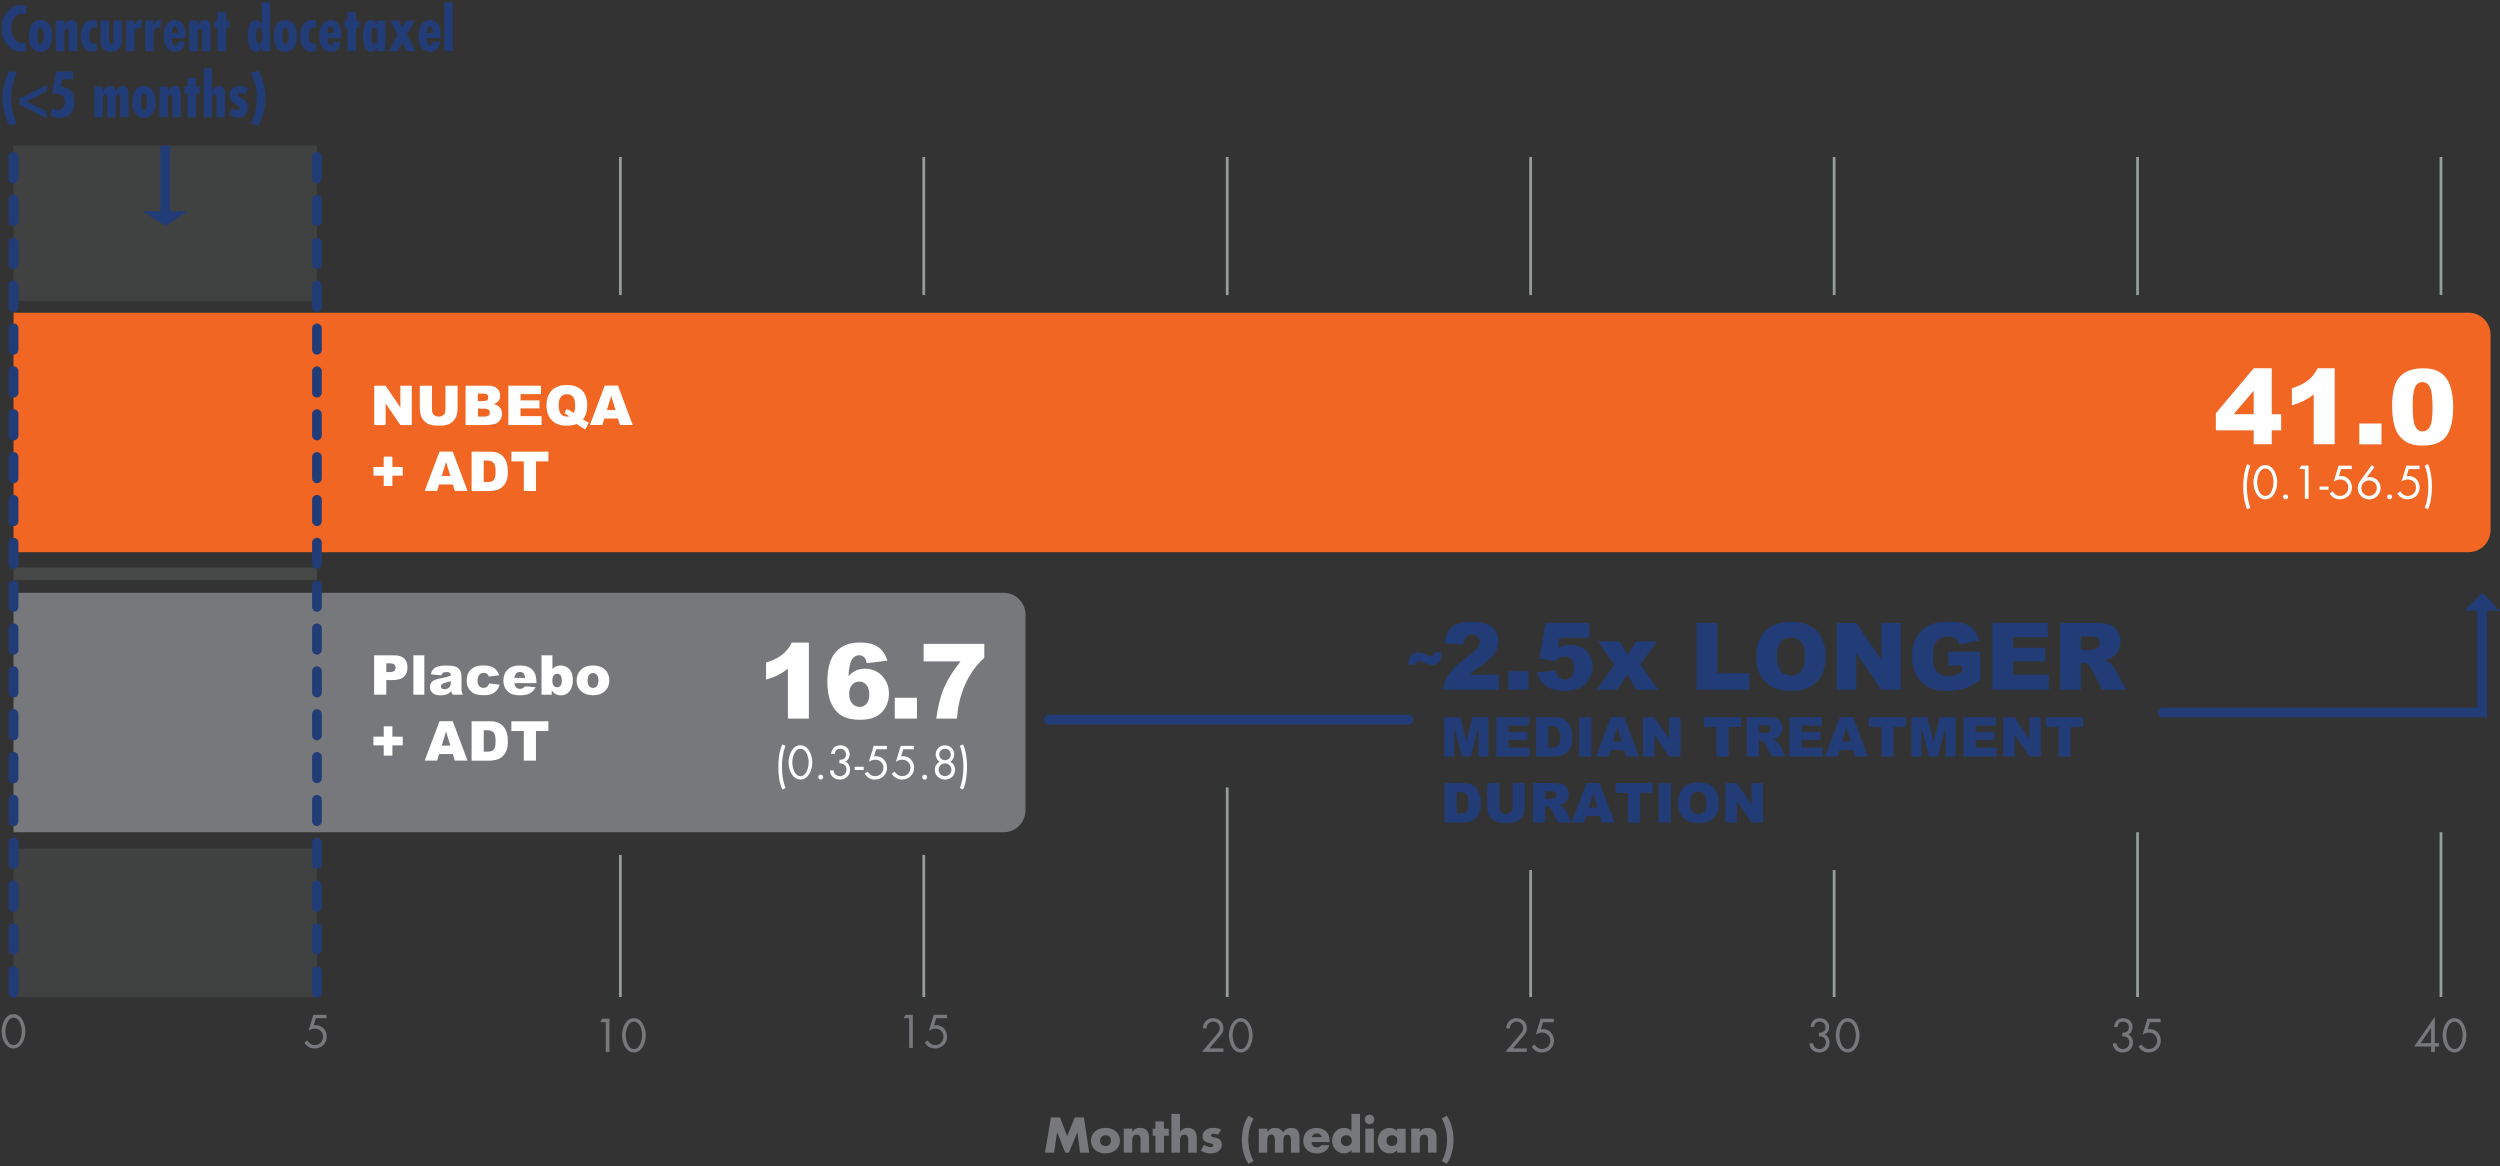 <svg width="1280" height="597" viewBox="0 0 1280 597" fill="none" xmlns="http://www.w3.org/2000/svg">
<rect x="0" y="0" width="1280" height="597" fill="#333333" stroke="none"/>
<g clip-path="url(#clip0_20004_6834)">
<path d="M6.922 282.713H1263.9C1270.12 282.713 1275.16 277.677 1275.16 271.458V171.369C1275.16 165.15 1270.12 160.113 1263.9 160.113H6.922V282.713Z" fill="#F16623"/>
<path opacity="0.2" d="M162.275 434.438H6.922V510.468H162.275V434.438Z" fill="#77787B"/>
<path opacity="0.2" d="M162.275 290.59H6.922V297.005H162.275V290.59Z" fill="#959F98"/>
<path opacity="0.2" d="M162.275 74.57H6.922V154.09H162.275V74.57Z" fill="#77787B"/>
<path d="M6.922 426.104H513.812C520.03 426.104 525.067 421.067 525.067 414.849V314.759C525.067 308.541 520.03 303.504 513.812 303.504H6.922V426.104Z" fill="#77787B"/>
<path d="M84.614 74.57V109.969" stroke="#223C78" stroke-width="5.009"/>
<path d="M96.207 108.25L84.614 115.595L72.993 108.25V108.166H96.207V108.25Z" fill="#223C78"/>
<path d="M538.123 572.119H542.737L546.395 581.743L550.278 572.119H554.95L557.679 590.156H552.98L551.657 579.773H551.601L547.268 590.156H545.411L541.274 579.773H541.218L539.698 590.156H535.027L538.094 572.119H538.123Z" fill="#77787B"/>
<path d="M573.408 584.023C573.408 588.188 569.975 590.551 566.008 590.551C562.04 590.551 558.607 588.216 558.607 584.023C558.607 579.83 562.04 577.467 566.008 577.467C569.975 577.467 573.408 579.83 573.408 584.023ZM563.222 584.023C563.222 585.571 564.263 586.781 566.036 586.781C567.809 586.781 568.821 585.599 568.821 584.023C568.821 582.447 567.78 581.237 566.036 581.237C564.291 581.237 563.222 582.504 563.222 584.023Z" fill="#77787B"/>
<path d="M579.74 579.465H579.796C580.809 577.973 582.019 577.467 583.708 577.467C587 577.467 588.322 579.549 588.322 582.56V590.129H583.961V584.164C583.961 582.982 584.158 580.928 581.991 580.928C580.218 580.928 579.712 582.25 579.712 583.77V590.129H575.35V577.861H579.712V579.437L579.74 579.465Z" fill="#77787B"/>
<path d="M595.946 590.156H591.585V581.489H590.178V577.887H591.585V574.201H595.946V577.887H598.423V581.489H595.946V590.156Z" fill="#77787B"/>
<path d="M604.163 570.289V579.434H604.22C605.233 578.083 606.443 577.464 608.131 577.464C611.226 577.464 612.746 579.519 612.746 582.642V590.155H608.384V583.852C608.384 582.417 608.159 580.925 606.414 580.925C604.67 580.925 604.135 582.417 604.135 583.852V590.155H599.774V570.317H604.135L604.163 570.289Z" fill="#77787B"/>
<path d="M623.721 581.04C623.046 580.675 622.118 580.45 621.386 580.45C620.879 580.45 620.035 580.675 620.035 581.294C620.035 582.138 621.386 582.25 622.005 582.363C624.031 582.757 625.579 583.714 625.579 585.993C625.579 589.229 622.624 590.551 619.782 590.551C618.037 590.551 616.321 590.045 614.83 589.144L616.405 586.105C617.278 586.724 618.769 587.343 619.838 587.343C620.401 587.343 621.189 587.09 621.189 586.415C621.189 585.458 619.838 585.402 618.459 585.064C617.109 584.698 615.73 584.023 615.73 581.828C615.73 578.817 618.459 577.467 621.133 577.467C622.511 577.467 623.918 577.692 625.185 578.255L623.721 581.04Z" fill="#77787B"/>
<path d="M641.899 572.735C639.929 575.886 639.141 579.91 639.141 583.596C639.141 587.029 639.986 591.503 641.899 594.401L639.282 595.893C636.778 592.601 635.821 587.367 635.821 583.315C635.821 579.263 636.947 574.479 639.282 571.271L641.899 572.763V572.735Z" fill="#77787B"/>
<path d="M648.849 579.408H648.906C649.947 578.058 651.213 577.467 652.789 577.467C654.561 577.467 656.081 578.17 656.981 579.802C657.826 578.283 659.458 577.467 661.146 577.467C664.241 577.467 665.339 579.493 665.339 582.335V590.157H660.977V584.305C660.977 583.038 661.033 580.956 659.176 580.956C657.178 580.956 657.094 582.841 657.094 584.305V590.157H652.732V584.305C652.732 582.954 652.732 580.872 650.791 580.872C648.849 580.872 648.849 582.954 648.849 584.305V590.157H644.488V577.889H648.849V579.408Z" fill="#77787B"/>
<path d="M680.757 584.754H671.584C671.584 586.527 672.513 587.483 674.314 587.483C675.242 587.483 675.918 587.174 676.396 586.358H680.589C680.251 587.793 679.407 588.834 678.281 589.537C677.156 590.241 675.777 590.579 674.37 590.579C670.318 590.579 667.279 588.271 667.279 584.05C667.279 579.83 670.093 577.494 674.06 577.494C678.309 577.494 680.786 580.139 680.786 584.304V584.754H680.757ZM676.734 582.221C676.509 581.04 675.439 580.28 674.257 580.28C672.991 580.28 671.95 580.955 671.669 582.221H676.706H676.734Z" fill="#77787B"/>
<path d="M691.985 588.776H691.929C691.169 589.986 689.65 590.549 688.215 590.549C684.585 590.549 682.024 587.51 682.024 583.993C682.024 580.475 684.529 577.464 688.159 577.464C689.566 577.464 691.057 577.999 691.957 579.068V570.289H696.319V590.127H691.957V588.776H691.985ZM686.527 584.021C686.527 585.568 687.568 586.778 689.34 586.778C691.113 586.778 692.126 585.596 692.126 584.021C692.126 582.445 691.085 581.235 689.34 581.235C687.596 581.235 686.527 582.501 686.527 584.021Z" fill="#77787B"/>
<path d="M703.664 573.159C703.664 574.51 702.566 575.607 701.216 575.607C699.865 575.607 698.768 574.51 698.768 573.159C698.768 571.808 699.865 570.711 701.216 570.711C702.566 570.711 703.664 571.808 703.664 573.159ZM703.41 590.155H699.049V577.886H703.41V590.155Z" fill="#77787B"/>
<path d="M719.702 590.157H715.34V588.806H715.284C714.524 590.016 713.005 590.579 711.569 590.579C707.94 590.579 705.379 587.54 705.379 584.022C705.379 580.505 707.883 577.494 711.513 577.494C712.92 577.494 714.411 578.029 715.312 579.098V577.916H719.673V590.185L719.702 590.157ZM709.881 584.022C709.881 585.57 710.922 586.78 712.695 586.78C714.468 586.78 715.481 585.598 715.481 584.022C715.481 582.447 714.44 581.237 712.695 581.237C710.95 581.237 709.881 582.503 709.881 584.022Z" fill="#77787B"/>
<path d="M726.932 579.465H726.988C728.001 577.973 729.211 577.467 730.9 577.467C734.192 577.467 735.514 579.549 735.514 582.56V590.129H731.153V584.164C731.153 582.982 731.35 580.928 729.183 580.928C727.411 580.928 726.904 582.25 726.904 583.77V590.129H722.542V577.861H726.904V579.437L726.932 579.465Z" fill="#77787B"/>
<path d="M740.748 571.245C743.084 574.481 744.209 579.349 744.209 583.288C744.209 587.228 743.253 592.602 740.748 595.866L738.131 594.375C740.045 591.477 740.889 586.974 740.889 583.57C740.889 579.884 740.101 575.86 738.131 572.708L740.748 571.217V571.245Z" fill="#77787B"/>
<path d="M472.982 80.367V151.08" stroke="#959F98" stroke-width="1.407"/>
<path d="M1249.78 80.367V151.08" stroke="#959F98" stroke-width="1.407"/>
<path d="M317.629 80.367V151.08" stroke="#959F98" stroke-width="1.407"/>
<path d="M1094.43 80.367V151.08" stroke="#959F98" stroke-width="1.407"/>
<path d="M939.073 80.367V151.08" stroke="#959F98" stroke-width="1.407"/>
<path d="M783.689 80.367V151.08" stroke="#959F98" stroke-width="1.407"/>
<path d="M628.336 80.367V151.08" stroke="#959F98" stroke-width="1.407"/>
<path d="M472.982 437.729V510.467" stroke="#959F98" stroke-width="1.407"/>
<path d="M1249.78 426.105V510.465" stroke="#959F98" stroke-width="1.407"/>
<path d="M317.629 437.729V510.467" stroke="#959F98" stroke-width="1.407"/>
<path d="M1094.43 426.105V510.465" stroke="#959F98" stroke-width="1.407"/>
<path d="M939.073 445.467V510.467" stroke="#959F98" stroke-width="1.407"/>
<path d="M783.689 445.467V510.467" stroke="#959F98" stroke-width="1.407"/>
<path d="M628.336 403.172V510.465" stroke="#959F98" stroke-width="1.407"/>
<path d="M626.395 536.803V538.548H615.421L623.356 529.178C624.031 528.362 624.51 527.433 624.51 526.336C624.51 524.45 622.99 523.043 621.133 523.043C619.079 523.043 617.756 524.563 617.728 526.533H615.843C615.899 523.55 618.094 521.299 621.077 521.299C623.919 521.299 626.395 523.381 626.395 526.308C626.395 527.686 626.001 528.868 625.101 529.881L619.22 536.775H626.367L626.395 536.803Z" fill="#77787B"/>
<path d="M641.366 530.106C641.366 534.299 639.171 538.857 635.288 538.857C631.405 538.857 629.21 534.299 629.21 530.106C629.21 526.617 630.983 521.299 635.288 521.299C639.593 521.299 641.366 526.617 641.366 530.106ZM631.095 530.191C631.152 532.582 632.165 537.113 635.288 537.113C638.411 537.113 639.424 532.582 639.481 530.191C639.537 527.771 638.496 523.072 635.288 523.072C632.08 523.072 631.067 527.799 631.095 530.191Z" fill="#77787B"/>
<path d="M781.748 536.803V538.548H770.774L778.709 529.178C779.385 528.362 779.863 527.433 779.863 526.336C779.863 524.45 778.344 523.043 776.487 523.043C774.432 523.043 773.11 524.563 773.082 526.533H771.196C771.253 523.55 773.448 521.299 776.43 521.299C779.272 521.299 781.748 523.381 781.748 526.308C781.748 527.686 781.354 528.868 780.454 529.881L774.573 536.775H781.72L781.748 536.803Z" fill="#77787B"/>
<path d="M790.048 523.352L788.951 526.982L789.964 526.898C793.312 526.898 795.62 529.543 795.62 532.807C795.62 536.324 792.862 538.856 789.401 538.856C787.178 538.856 785.321 537.731 784.195 535.817L785.715 534.748C786.475 536.127 787.853 537.112 789.485 537.112C791.99 537.112 793.762 535.255 793.762 532.778C793.762 530.302 791.905 528.67 789.542 528.67C788.36 528.67 787.291 529.12 786.334 529.739L788.782 521.607H795.535V523.352H790.104H790.048Z" fill="#77787B"/>
<path d="M931.278 528.783C933.079 528.727 934.627 528.164 934.627 526.053C934.627 524.253 933.445 523.071 931.644 523.071C929.843 523.071 928.999 524.196 928.858 525.8H927.001C927.283 523.099 928.915 521.326 931.7 521.326C934.486 521.326 936.512 523.183 936.512 525.969C936.512 527.489 935.696 528.98 934.317 529.683C935.949 530.415 936.737 532.103 936.737 533.848C936.737 536.831 934.374 538.885 931.475 538.885C928.718 538.885 926.467 537.028 926.438 534.186H928.296C928.38 535.93 929.843 537.14 931.56 537.14C933.445 537.14 934.88 535.621 934.88 533.735C934.88 531.569 933.361 530.499 931.278 530.556V528.811V528.783Z" fill="#77787B"/>
<path d="M952.073 530.106C952.073 534.299 949.878 538.857 945.995 538.857C942.112 538.857 939.917 534.299 939.917 530.106C939.917 526.617 941.69 521.299 945.995 521.299C950.3 521.299 952.073 526.617 952.073 530.106ZM941.802 530.191C941.859 532.582 942.872 537.113 945.995 537.113C949.118 537.113 950.131 532.582 950.188 530.191C950.244 527.771 949.203 523.072 945.995 523.072C942.787 523.072 941.774 527.799 941.802 530.191Z" fill="#77787B"/>
<path d="M1086.63 528.783C1088.43 528.727 1089.98 528.164 1089.98 526.053C1089.98 524.253 1088.8 523.071 1087 523.071C1085.2 523.071 1084.35 524.196 1084.21 525.8H1082.35C1082.64 523.099 1084.27 521.326 1087.05 521.326C1089.84 521.326 1091.87 523.183 1091.87 525.969C1091.87 527.489 1091.05 528.98 1089.67 529.683C1091.3 530.415 1092.09 532.103 1092.09 533.848C1092.09 536.831 1089.73 538.885 1086.83 538.885C1084.07 538.885 1081.82 537.028 1081.79 534.186H1083.65C1083.73 535.93 1085.2 537.14 1086.91 537.14C1088.8 537.14 1090.23 535.621 1090.23 533.735C1090.23 531.569 1088.71 530.499 1086.63 530.556V528.811V528.783Z" fill="#77787B"/>
<path d="M1100.76 523.352L1099.66 526.982L1100.67 526.898C1104.02 526.898 1106.33 529.543 1106.33 532.807C1106.33 536.324 1103.57 538.856 1100.11 538.856C1097.89 538.856 1096.03 537.731 1094.91 535.817L1096.42 534.748C1097.18 536.127 1098.56 537.112 1100.17 537.112C1102.67 537.112 1104.44 535.255 1104.44 532.778C1104.44 530.302 1102.59 528.67 1100.22 528.67C1099.04 528.67 1097.97 529.12 1097.02 529.739L1099.46 521.607H1106.22V523.352H1100.79H1100.76Z" fill="#77787B"/>
<path d="M1248.71 534.073V535.817H1246.63V538.575H1244.74V535.817H1236.05L1246.57 520.65H1246.63V534.073H1248.71ZM1244.71 526.391H1244.66L1239.34 534.073H1244.71V526.391Z" fill="#77787B"/>
<path d="M1262.78 530.106C1262.78 534.299 1260.58 538.857 1256.7 538.857C1252.82 538.857 1250.62 534.299 1250.62 530.106C1250.62 526.617 1252.39 521.299 1256.7 521.299C1261 521.299 1262.78 526.617 1262.78 530.106ZM1252.51 530.191C1252.56 532.582 1253.58 537.113 1256.7 537.113C1259.82 537.113 1260.83 532.582 1260.89 530.191C1260.95 527.771 1259.91 523.072 1256.7 523.072C1253.49 523.072 1252.48 527.799 1252.51 530.191Z" fill="#77787B"/>
<path d="M307.33 523.352L308.315 521.607H312.029V538.575H310.144V523.352H307.33Z" fill="#77787B"/>
<path d="M330.629 530.106C330.629 534.299 328.434 538.857 324.551 538.857C320.667 538.857 318.473 534.299 318.473 530.106C318.473 526.617 320.245 521.299 324.551 521.299C328.856 521.299 330.629 526.617 330.629 530.106ZM320.386 530.191C320.442 532.582 321.455 537.113 324.579 537.113C327.702 537.113 328.715 532.582 328.771 530.191C328.828 527.771 327.787 523.072 324.579 523.072C321.371 523.072 320.358 527.799 320.386 530.191Z" fill="#77787B"/>
<path d="M161.712 521.329L160.614 524.958L161.627 524.874C164.976 524.874 167.283 527.519 167.283 530.783C167.283 534.3 164.525 536.833 161.064 536.833C158.841 536.833 156.984 535.707 155.859 533.794L157.378 532.725C158.138 534.104 159.517 535.088 161.121 535.088C163.625 535.088 165.398 533.231 165.398 530.755C165.398 528.279 163.541 526.647 161.177 526.647C159.995 526.647 158.926 527.097 157.969 527.716L160.417 519.584H167.171V521.329H161.74H161.712Z" fill="#77787B"/>
<path d="M462.683 521.329L463.668 519.584H467.383V536.552H465.497V521.329H462.683Z" fill="#77787B"/>
<path d="M479.341 521.329L478.243 524.958L479.256 524.874C482.605 524.874 484.912 527.519 484.912 530.783C484.912 534.3 482.155 536.833 478.694 536.833C476.471 536.833 474.614 535.707 473.488 533.794L475.008 532.725C475.767 534.104 477.146 535.088 478.778 535.088C481.282 535.088 483.055 533.231 483.055 530.755C483.055 528.279 481.198 526.647 478.834 526.647C477.653 526.647 476.583 527.097 475.627 527.716L478.075 519.584H484.828V521.329H479.397H479.341Z" fill="#77787B"/>
<path d="M191.568 197.479H197.393L204.99 208.621V197.479H210.843V217.626H204.99L197.449 206.567V217.626H191.596V197.479H191.568Z" fill="white"/>
<path d="M228.066 197.479H234.284V209.466C234.284 210.647 234.087 211.773 233.722 212.842C233.356 213.911 232.765 214.812 231.977 215.628C231.189 216.416 230.345 216.979 229.473 217.288C228.263 217.738 226.8 217.963 225.111 217.963C224.126 217.963 223.057 217.907 221.903 217.766C220.75 217.626 219.765 217.344 219.005 216.95C218.245 216.557 217.514 215.966 216.867 215.206C216.219 214.446 215.769 213.686 215.544 212.87C215.15 211.576 214.953 210.45 214.953 209.466V197.479H221.172V209.775C221.172 210.873 221.481 211.745 222.1 212.364C222.719 212.983 223.564 213.292 224.633 213.292C225.702 213.292 226.546 212.983 227.165 212.392C227.784 211.773 228.066 210.929 228.066 209.803V197.507V197.479Z" fill="white"/>
<path d="M238.418 197.479H250.068C252.009 197.479 253.501 197.957 254.542 198.914C255.583 199.87 256.089 201.052 256.089 202.487C256.089 203.669 255.724 204.71 254.964 205.554C254.457 206.117 253.754 206.567 252.797 206.905C254.232 207.243 255.301 207.862 256.005 208.706C256.68 209.55 257.018 210.619 257.018 211.914C257.018 212.955 256.765 213.911 256.286 214.728C255.808 215.544 255.133 216.219 254.288 216.697C253.754 217.007 252.966 217.232 251.925 217.344C250.518 217.541 249.589 217.626 249.139 217.626H238.39V197.479H238.418ZM244.693 205.357H247.395C248.351 205.357 249.027 205.189 249.42 204.851C249.814 204.513 249.983 204.035 249.983 203.416C249.983 202.825 249.786 202.375 249.42 202.037C249.055 201.699 248.379 201.53 247.423 201.53H244.665V205.357H244.693ZM244.693 213.292H247.873C248.942 213.292 249.702 213.095 250.152 212.73C250.602 212.336 250.799 211.829 250.799 211.21C250.799 210.619 250.574 210.141 250.152 209.775C249.73 209.409 248.97 209.24 247.873 209.24H244.721V213.321L244.693 213.292Z" fill="white"/>
<path d="M260.283 197.479H276.969V201.784H266.53V204.992H276.209V209.1H266.53V213.067H277.278V217.626H260.283V197.479Z" fill="white"/>
<path d="M298.496 214.67C299.284 215.204 299.791 215.542 300.016 215.683C300.382 215.88 300.86 216.105 301.451 216.386L299.706 219.876C298.834 219.453 297.962 218.947 297.118 218.384C296.273 217.793 295.682 217.371 295.345 217.062C293.966 217.653 292.25 217.962 290.167 217.962C287.1 217.962 284.68 217.174 282.936 215.57C280.853 213.685 279.812 211.04 279.812 207.607C279.812 204.174 280.741 201.726 282.542 199.869C284.371 198.04 286.931 197.111 290.195 197.111C293.459 197.111 296.133 198.012 297.934 199.813C299.763 201.614 300.663 204.174 300.663 207.523C300.663 210.505 299.931 212.869 298.468 214.67H298.496ZM293.741 211.49C294.247 210.59 294.472 209.267 294.472 207.494C294.472 205.468 294.107 204.005 293.347 203.133C292.587 202.261 291.546 201.839 290.224 201.839C288.985 201.839 287.972 202.289 287.213 203.161C286.453 204.033 286.059 205.44 286.059 207.326C286.059 209.52 286.425 211.068 287.185 211.969C287.944 212.869 288.957 213.291 290.28 213.291C290.702 213.291 291.096 213.263 291.462 213.179C290.927 212.672 290.111 212.194 288.985 211.743L289.97 209.492C290.533 209.605 290.955 209.717 291.265 209.858C291.574 209.999 292.165 210.393 293.066 211.012C293.291 211.153 293.516 211.321 293.741 211.462V211.49Z" fill="white"/>
<path d="M316.447 214.272H309.384L308.4 217.593H302.04L309.609 197.445H316.391L323.96 217.593H317.432L316.419 214.272H316.447ZM315.153 209.939L312.93 202.707L310.735 209.939H315.153Z" fill="white"/>
<path d="M191.203 239.091H196.465V233.801H200.911V239.091H206.201V243.537H200.911V248.799H196.465V243.537H191.203V239.091Z" fill="white"/>
<path d="M231.863 248.04H224.801L223.816 251.36H217.456L225.026 231.213H231.807L239.376 251.36H232.848L231.835 248.04H231.863ZM230.597 243.706L228.374 236.475L226.179 243.706H230.597Z" fill="white"/>
<path d="M241.459 231.246H250.717C252.546 231.246 254.009 231.499 255.135 231.978C256.26 232.484 257.189 233.188 257.921 234.116C258.652 235.045 259.187 236.114 259.525 237.352C259.862 238.59 260.031 239.885 260.031 241.263C260.031 243.402 259.778 245.09 259.299 246.272C258.821 247.454 258.118 248.467 257.245 249.255C256.373 250.043 255.444 250.577 254.431 250.859C253.053 251.225 251.843 251.422 250.717 251.422H241.459V231.274V231.246ZM247.678 235.805V246.807H249.198C250.492 246.807 251.421 246.666 251.983 246.385C252.546 246.103 252.968 245.597 253.278 244.865C253.587 244.134 253.756 242.98 253.756 241.376C253.756 239.237 253.418 237.774 252.715 236.986C252.011 236.199 250.858 235.805 249.254 235.805H247.706H247.678Z" fill="white"/>
<path d="M261.858 231.246H280.767V236.227H274.408V251.393H268.189V236.227H261.83V231.246H261.858Z" fill="white"/>
<path d="M191.513 335.529H201.868C204.12 335.529 205.808 336.064 206.933 337.133C208.059 338.202 208.622 339.722 208.622 341.72C208.622 343.718 208.003 345.35 206.793 346.475C205.583 347.629 203.697 348.192 201.193 348.192H197.788V355.677H191.542V335.529H191.513ZM197.76 344.112H199.28C200.49 344.112 201.334 343.915 201.812 343.493C202.291 343.07 202.544 342.536 202.544 341.889C202.544 341.241 202.319 340.707 201.925 340.285C201.531 339.863 200.715 339.638 199.561 339.638H197.788V344.14L197.76 344.112Z" fill="white"/>
<path d="M211.658 335.529H217.258V355.677H211.658V335.529Z" fill="white"/>
<path d="M225.955 345.797L220.609 345.234C220.806 344.305 221.087 343.574 221.481 343.039C221.875 342.504 222.409 342.026 223.113 341.632C223.619 341.351 224.323 341.126 225.223 340.985C226.124 340.844 227.08 340.76 228.15 340.76C229.838 340.76 231.161 340.844 232.202 341.041C233.215 341.238 234.059 341.632 234.734 342.223C235.213 342.645 235.578 343.208 235.86 343.968C236.141 344.727 236.282 345.431 236.282 346.134V352.578C236.282 353.253 236.338 353.816 236.423 354.182C236.507 354.576 236.704 355.054 236.985 355.673H231.723C231.498 355.307 231.386 354.998 231.301 354.829C231.245 354.632 231.161 354.323 231.104 353.901C230.373 354.604 229.641 355.11 228.91 355.42C227.925 355.814 226.771 356.011 225.448 356.011C223.704 356.011 222.381 355.617 221.481 354.801C220.58 353.985 220.13 353 220.13 351.818C220.13 350.721 220.468 349.792 221.115 349.089C221.762 348.385 222.972 347.851 224.717 347.485C226.827 347.063 228.178 346.781 228.797 346.613C229.416 346.444 230.091 346.219 230.767 345.937C230.767 345.262 230.626 344.755 230.345 344.502C230.063 344.249 229.557 344.08 228.853 344.08C227.925 344.08 227.249 344.221 226.799 344.53C226.433 344.755 226.152 345.178 225.927 345.825L225.955 345.797ZM230.795 348.723C230.035 349.004 229.219 349.23 228.403 349.455C227.277 349.764 226.546 350.046 226.236 350.355C225.927 350.665 225.758 351.002 225.758 351.396C225.758 351.846 225.899 352.184 226.208 352.465C226.518 352.747 226.968 352.888 227.559 352.888C228.15 352.888 228.769 352.747 229.303 352.437C229.838 352.128 230.232 351.762 230.429 351.34C230.654 350.918 230.767 350.327 230.767 349.652V348.751L230.795 348.723Z" fill="white"/>
<path d="M250.49 349.935L255.808 350.525C255.527 351.623 255.021 352.58 254.373 353.396C253.698 354.212 252.854 354.831 251.813 355.281C250.772 355.731 249.449 355.956 247.845 355.956C246.241 355.956 245.003 355.816 243.962 355.534C242.921 355.253 242.049 354.774 241.317 354.127C240.585 353.48 239.995 352.72 239.572 351.848C239.15 350.976 238.953 349.822 238.953 348.387C238.953 346.952 239.207 345.629 239.713 344.644C240.079 343.913 240.614 343.266 241.261 342.675C241.908 342.084 242.583 341.662 243.259 341.38C244.356 340.93 245.735 340.705 247.451 340.705C249.843 340.705 251.644 341.127 252.91 341.971C254.148 342.815 255.049 344.082 255.527 345.714L250.265 346.417C250.096 345.798 249.787 345.32 249.365 345.01C248.943 344.701 248.352 344.532 247.62 344.532C246.692 344.532 245.96 344.87 245.369 345.517C244.806 346.192 244.497 347.177 244.497 348.528C244.497 349.738 244.778 350.638 245.341 351.257C245.904 351.876 246.635 352.186 247.508 352.186C248.239 352.186 248.858 351.989 249.365 351.623C249.871 351.257 250.237 350.666 250.49 349.878V349.935Z" fill="white"/>
<path d="M274.577 349.765H263.378C263.49 350.665 263.715 351.341 264.109 351.763C264.644 352.382 265.347 352.719 266.22 352.719C266.782 352.719 267.289 352.579 267.795 352.297C268.105 352.129 268.414 351.819 268.78 351.369L274.295 351.875C273.451 353.339 272.438 354.38 271.256 355.027C270.075 355.674 268.358 355.984 266.135 355.984C264.194 355.984 262.674 355.702 261.577 355.168C260.479 354.633 259.551 353.761 258.819 352.579C258.088 351.397 257.722 349.99 257.722 348.386C257.722 346.107 258.453 344.25 259.917 342.843C261.38 341.436 263.406 340.732 265.966 340.732C268.049 340.732 269.709 341.042 270.919 341.689C272.129 342.336 273.057 343.237 273.676 344.447C274.295 345.657 274.633 347.204 274.633 349.146V349.765H274.577ZM268.893 347.064C268.78 345.994 268.499 345.206 268.02 344.728C267.542 344.25 266.923 344.025 266.163 344.025C265.263 344.025 264.559 344.362 264.025 345.094C263.687 345.544 263.462 346.191 263.378 347.064H268.893Z" fill="white"/>
<path d="M277.193 335.529H282.849V342.508C283.412 341.917 284.031 341.495 284.763 341.185C285.466 340.904 286.254 340.735 287.126 340.735C288.899 340.735 290.362 341.382 291.544 342.648C292.698 343.915 293.289 345.772 293.289 348.164C293.289 349.767 293.036 351.174 292.501 352.384C291.966 353.594 291.235 354.495 290.306 355.114C289.378 355.705 288.336 356.014 287.183 356.014C286.198 356.014 285.297 355.789 284.481 355.395C283.862 355.058 283.187 354.438 282.484 353.538V355.705H277.25V335.557L277.193 335.529ZM282.793 348.332C282.793 349.599 283.018 350.499 283.497 351.062C283.975 351.625 284.566 351.906 285.297 351.906C285.973 351.906 286.536 351.625 286.986 351.09C287.436 350.527 287.661 349.599 287.661 348.304C287.661 347.151 287.436 346.306 286.986 345.772C286.536 345.237 286.001 344.956 285.382 344.956C284.622 344.956 284.003 345.237 283.525 345.8C283.046 346.363 282.793 347.207 282.793 348.361V348.332Z" fill="white"/>
<path d="M295.231 348.414C295.231 346.191 295.99 344.362 297.482 342.899C298.973 341.464 300.999 340.732 303.56 340.732C306.486 340.732 308.681 341.577 310.172 343.265C311.382 344.644 311.973 346.304 311.973 348.302C311.973 350.553 311.242 352.382 309.75 353.817C308.259 355.252 306.205 355.955 303.588 355.955C301.252 355.955 299.339 355.365 297.904 354.183C296.131 352.719 295.231 350.778 295.231 348.386V348.414ZM300.83 348.386C300.83 349.681 301.084 350.637 301.618 351.284C302.153 351.903 302.8 352.213 303.616 352.213C304.432 352.213 305.079 351.903 305.614 351.284C306.12 350.665 306.402 349.681 306.402 348.33C306.402 347.064 306.149 346.135 305.614 345.516C305.079 344.897 304.432 344.587 303.672 344.587C302.856 344.587 302.181 344.897 301.646 345.516C301.112 346.135 300.858 347.092 300.858 348.386H300.83Z" fill="white"/>
<path d="M191.203 377.173H196.465V371.883H200.911V377.173H206.201V381.619H200.911V386.881H196.465V381.619H191.203V377.173Z" fill="white"/>
<path d="M231.863 386.094H224.801L223.816 389.415H217.456L225.026 369.268H231.807L239.376 389.415H232.848L231.835 386.094H231.863ZM230.597 381.761L228.374 374.529L226.179 381.761H230.597Z" fill="white"/>
<path d="M241.459 369.295H250.717C252.546 369.295 254.009 369.548 255.135 370.027C256.26 370.533 257.189 371.237 257.921 372.165C258.652 373.094 259.187 374.163 259.525 375.401C259.862 376.639 260.031 377.933 260.031 379.312C260.031 381.451 259.778 383.139 259.299 384.321C258.821 385.503 258.118 386.516 257.245 387.304C256.373 388.092 255.444 388.626 254.431 388.908C253.053 389.273 251.843 389.47 250.717 389.47H241.459V369.323V369.295ZM247.678 373.853V384.856H249.198C250.492 384.856 251.421 384.715 251.983 384.434C252.546 384.152 252.968 383.646 253.278 382.914C253.587 382.182 253.756 381.029 253.756 379.425C253.756 377.286 253.418 375.823 252.715 375.035C252.011 374.247 250.858 373.853 249.254 373.853H247.706H247.678Z" fill="white"/>
<path d="M261.858 369.295H280.767V374.275H274.408V389.442H268.189V374.275H261.83V369.295H261.858Z" fill="white"/>
<path d="M1153.88 220.327H1134.52V211.576L1153.88 188.559H1163.14V212.083H1167.95V220.327H1163.14V227.474H1153.88V220.327ZM1153.88 212.083V200.039L1143.64 212.083H1153.88Z" fill="white"/>
<path d="M1195.36 188.559V227.474H1184.61V201.981C1182.87 203.303 1181.18 204.373 1179.57 205.189C1177.97 206.005 1175.92 206.792 1173.44 207.524V198.801C1177.07 197.647 1179.88 196.24 1181.88 194.608C1183.88 192.976 1185.46 190.95 1186.58 188.559H1195.39H1195.36Z" fill="white"/>
<path d="M1207.97 216.84H1219.33V227.504H1207.97V216.84Z" fill="white"/>
<path d="M1224.74 208.199C1224.74 200.911 1226.03 195.846 1228.68 192.92C1231.29 190.022 1235.29 188.559 1240.63 188.559C1243.22 188.559 1245.33 188.868 1246.97 189.515C1248.63 190.162 1249.98 190.979 1251.02 191.992C1252.06 193.005 1252.87 194.074 1253.49 195.199C1254.08 196.325 1254.56 197.619 1254.96 199.139C1255.66 201.981 1256.03 204.963 1256.03 208.059C1256.03 215.009 1254.84 220.074 1252.51 223.31C1250.17 226.518 1246.12 228.15 1240.38 228.15C1237.17 228.15 1234.56 227.643 1232.59 226.602C1230.62 225.561 1228.98 224.07 1227.72 222.1C1226.79 220.693 1226.09 218.751 1225.55 216.303C1225.05 213.855 1224.79 211.154 1224.79 208.199H1224.74ZM1235.29 208.228C1235.29 213.096 1235.71 216.444 1236.58 218.217C1237.45 219.989 1238.69 220.89 1240.32 220.89C1241.39 220.89 1242.32 220.524 1243.14 219.764C1243.93 219.005 1244.52 217.823 1244.88 216.163C1245.25 214.502 1245.45 211.97 1245.45 208.509C1245.45 203.416 1245.02 200.011 1244.15 198.266C1243.28 196.522 1242.01 195.65 1240.27 195.65C1238.52 195.65 1237.23 196.55 1236.47 198.323C1235.68 200.095 1235.29 203.416 1235.29 208.228Z" fill="white"/>
<path d="M414.144 329V367.916H403.395V342.422C401.65 343.745 399.962 344.814 398.358 345.63C396.754 346.446 394.7 347.234 392.224 347.965V339.242C395.854 338.089 398.667 336.682 400.665 335.05C402.663 333.418 404.239 331.392 405.364 329H414.172H414.144Z" fill="white"/>
<path d="M454.355 338.258L443.775 339.553C443.493 338.061 443.043 337.02 442.368 336.429C441.721 335.81 440.905 335.501 439.948 335.501C438.232 335.501 436.881 336.373 435.924 338.118C435.221 339.384 434.714 342.057 434.376 346.165C435.643 344.871 436.965 343.914 438.288 343.295C439.638 342.676 441.186 342.367 442.931 342.367C446.335 342.367 449.234 343.577 451.597 346.025C453.961 348.473 455.143 351.54 455.143 355.282C455.143 357.815 454.552 360.122 453.342 362.204C452.132 364.287 450.5 365.862 448.39 366.932C446.279 368.001 443.634 368.536 440.426 368.536C436.599 368.536 433.532 367.888 431.225 366.566C428.918 365.243 427.06 363.189 425.682 360.319C424.303 357.449 423.599 353.678 423.599 348.951C423.599 342.029 425.063 336.992 427.961 333.784C430.859 330.577 434.883 328.973 440.032 328.973C443.071 328.973 445.491 329.31 447.264 330.042C449.037 330.745 450.5 331.787 451.654 333.137C452.807 334.488 453.708 336.204 454.327 338.258H454.355ZM434.77 355.31C434.77 357.393 435.305 358.997 436.346 360.178C437.387 361.36 438.682 361.951 440.173 361.951C441.58 361.951 442.734 361.417 443.662 360.347C444.591 359.278 445.069 357.702 445.069 355.592C445.069 353.481 444.591 351.793 443.606 350.668C442.621 349.542 441.411 348.979 439.976 348.979C438.541 348.979 437.247 349.514 436.262 350.611C435.249 351.709 434.77 353.284 434.77 355.31Z" fill="white"/>
<path d="M458.124 357.254H469.492V367.918H458.124V357.254Z" fill="white"/>
<path d="M472.925 329.648H503.962V336.824C501.261 339.272 499.01 341.889 497.209 344.731C495.014 348.164 493.269 352.019 492.003 356.239C490.99 359.532 490.315 363.415 489.977 367.917H479.369C480.213 361.67 481.507 356.436 483.308 352.216C485.109 347.995 487.923 343.465 491.806 338.653H472.897V329.677L472.925 329.648Z" fill="white"/>
<path d="M734.306 333.951H737.992C737.992 334.345 737.992 334.711 737.992 334.992C737.992 336.709 737.542 338.059 736.698 339.016C735.825 339.973 734.7 340.451 733.321 340.451C732.336 340.451 730.817 340.029 728.791 339.213C727.553 338.707 726.709 338.453 726.258 338.453C725.808 338.453 725.442 338.594 725.217 338.875C724.992 339.157 724.823 339.663 724.823 340.367H721.193C721.193 340.001 721.193 339.663 721.193 339.382C721.193 337.722 721.644 336.399 722.572 335.414C723.501 334.43 724.57 333.951 725.836 333.951C726.371 333.951 726.906 334.007 727.384 334.148C727.862 334.261 728.763 334.598 730.057 335.161C731.351 335.696 732.308 335.977 732.899 335.977C733.321 335.977 733.659 335.836 733.912 335.555C734.165 335.274 734.306 334.739 734.334 333.979L734.306 333.951Z" fill="#223C78"/>
<path d="M767.37 353.167H738.838C739.175 350.353 740.16 347.708 741.82 345.204C743.481 342.727 746.576 339.801 751.162 336.424C753.948 334.342 755.721 332.795 756.509 331.697C757.297 330.628 757.691 329.615 757.691 328.63C757.691 327.589 757.297 326.688 756.537 325.957C755.777 325.225 754.792 324.859 753.639 324.859C752.485 324.859 751.444 325.253 750.656 326.013C749.896 326.773 749.361 328.124 749.108 330.065L739.569 329.305C739.935 326.632 740.638 324.55 741.623 323.03C742.608 321.511 744.015 320.385 745.844 319.569C747.673 318.753 750.177 318.359 753.385 318.359C756.593 318.359 759.351 318.753 761.208 319.513C763.065 320.273 764.528 321.455 765.597 323.03C766.667 324.606 767.201 326.379 767.201 328.349C767.201 330.431 766.582 332.429 765.372 334.314C764.162 336.199 761.939 338.31 758.704 340.561C756.79 341.883 755.496 342.812 754.849 343.347C754.201 343.881 753.442 344.556 752.569 345.429H767.427V353.195L767.37 353.167Z" fill="#223C78"/>
<path d="M772.348 343.656H782.506V353.195H772.348V343.656Z" fill="#223C78"/>
<path d="M791.202 318.921H813.797V326.518H798.49L797.674 331.668C798.743 331.161 799.784 330.795 800.825 330.542C801.867 330.289 802.88 330.176 803.893 330.176C807.325 330.176 810.111 331.217 812.222 333.271C814.36 335.354 815.429 337.942 815.429 341.094C815.429 343.317 814.867 345.427 813.797 347.481C812.7 349.507 811.152 351.083 809.126 352.152C807.1 353.222 804.54 353.756 801.388 353.756C799.137 353.756 797.196 353.531 795.592 353.109C793.988 352.687 792.609 352.04 791.483 351.196C790.358 350.352 789.429 349.395 788.726 348.297C788.022 347.2 787.431 345.878 786.981 344.274L796.605 343.233C796.83 344.78 797.393 345.934 798.237 346.75C799.081 347.566 800.122 347.96 801.304 347.96C802.626 347.96 803.724 347.453 804.596 346.44C805.468 345.427 805.89 343.936 805.89 341.938C805.89 339.94 805.44 338.393 804.596 337.464C803.752 336.536 802.57 336.029 801.107 336.029C800.178 336.029 799.306 336.254 798.434 336.704C797.786 337.042 797.083 337.633 796.323 338.477L788.219 337.295L791.23 318.893L791.202 318.921Z" fill="#223C78"/>
<path d="M818.046 328.379H829.33L833.269 335.301L837.856 328.379H848.351L839.882 340.197L848.942 353.197H837.856L833.269 345.206L827.894 353.197H817.596L826.6 340.197L818.046 328.379Z" fill="#223C78"/>
<path d="M868.668 318.926H879.249V344.729H895.766V353.171H868.668V318.926Z" fill="#223C78"/>
<path d="M899.227 336.087C899.227 330.487 900.774 326.154 903.898 323.03C907.021 319.907 911.355 318.359 916.898 318.359C922.441 318.359 927 319.879 930.067 322.946C933.162 326.013 934.681 330.29 934.681 335.805C934.681 339.801 934.006 343.093 932.655 345.654C931.305 348.215 929.363 350.212 926.803 351.619C924.242 353.054 921.09 353.758 917.292 353.758C913.493 353.758 910.229 353.139 907.696 351.901C905.164 350.663 903.11 348.721 901.534 346.048C899.958 343.375 899.17 340.054 899.17 336.059L899.227 336.087ZM909.807 336.115C909.807 339.576 910.454 342.052 911.72 343.572C913.015 345.091 914.759 345.851 916.954 345.851C919.149 345.851 920.978 345.119 922.244 343.628C923.482 342.137 924.101 339.492 924.101 335.665C924.101 332.429 923.454 330.093 922.16 328.602C920.865 327.111 919.093 326.379 916.87 326.379C914.647 326.379 913.015 327.139 911.72 328.63C910.426 330.149 909.779 332.654 909.779 336.143L909.807 336.115Z" fill="#223C78"/>
<path d="M940.478 318.926H950.354L963.242 337.863V318.926H973.203V353.171H963.242L950.411 334.374V353.171H940.449V318.926H940.478Z" fill="#223C78"/>
<path d="M997.488 340.759V333.639H1013.84V348.243C1010.71 350.382 1007.93 351.817 1005.54 352.605C1003.12 353.365 1000.27 353.759 996.981 353.759C992.929 353.759 989.609 353.055 987.048 351.676C984.488 350.298 982.49 348.215 981.083 345.486C979.676 342.756 978.973 339.605 978.973 336.059C978.973 332.317 979.732 329.081 981.28 326.295C982.828 323.538 985.079 321.427 988.061 319.992C990.369 318.895 993.492 318.332 997.432 318.332C1001.37 318.332 1004.04 318.67 1005.93 319.373C1007.81 320.048 1009.36 321.118 1010.6 322.553C1011.84 323.988 1012.77 325.817 1013.39 328.04L1003.17 329.869C1002.75 328.575 1002.05 327.59 1001.03 326.914C1000.02 326.239 998.754 325.873 997.178 325.873C994.871 325.873 993.014 326.689 991.635 328.293C990.256 329.897 989.581 332.458 989.581 335.947C989.581 339.661 990.284 342.306 991.663 343.882C993.042 345.458 995.012 346.274 997.488 346.274C998.67 346.274 999.795 346.105 1000.86 345.767C1001.93 345.43 1003.17 344.839 1004.55 344.023V340.787H997.488V340.759Z" fill="#223C78"/>
<path d="M1020.08 318.926H1048.45V326.242H1030.69V331.673H1047.15V338.651H1030.69V345.404H1048.95V353.171H1020.08V318.926Z" fill="#223C78"/>
<path d="M1054.8 353.171V318.926H1072.45C1075.71 318.926 1078.22 319.207 1079.93 319.77C1081.65 320.333 1083.06 321.374 1084.12 322.893C1085.19 324.413 1085.7 326.27 1085.7 328.437C1085.7 330.35 1085.31 331.982 1084.49 333.361C1083.67 334.74 1082.58 335.865 1081.14 336.709C1080.24 337.244 1079 337.694 1077.43 338.06C1078.69 338.482 1079.59 338.904 1080.19 339.326C1080.58 339.608 1081.14 340.199 1081.87 341.127C1082.61 342.056 1083.11 342.759 1083.37 343.266L1088.49 353.199H1076.53L1070.87 342.731C1070.17 341.38 1069.52 340.508 1068.96 340.086C1068.2 339.551 1067.33 339.298 1066.37 339.298H1065.44V353.199H1054.8V353.171ZM1065.41 332.798H1069.86C1070.34 332.798 1071.27 332.629 1072.67 332.32C1073.38 332.179 1073.94 331.813 1074.39 331.251C1074.84 330.66 1075.06 330.012 1075.06 329.253C1075.06 328.155 1074.73 327.311 1074.02 326.72C1073.32 326.129 1072 325.82 1070.08 325.82H1065.44V332.77L1065.41 332.798Z" fill="#223C78"/>
<path d="M739.456 367.207H747.644L750.795 379.475L753.919 367.207H762.107V387.354H757.014V371.991L753.075 387.354H748.46L744.549 371.991V387.354H739.456V367.207Z" fill="#223C78"/>
<path d="M766.075 367.207H782.761V371.512H772.321V374.72H782.001V378.828H772.321V382.796H783.07V387.354H766.075V367.207Z" fill="#223C78"/>
<path d="M786.503 367.207H795.76C797.589 367.207 799.052 367.46 800.178 367.939C801.304 368.445 802.232 369.149 802.964 370.077C803.695 371.006 804.23 372.075 804.568 373.313C804.905 374.551 805.074 375.846 805.074 377.224C805.074 379.363 804.821 381.051 804.343 382.233C803.864 383.415 803.161 384.428 802.288 385.216C801.416 386.004 800.488 386.538 799.475 386.82C798.096 387.185 796.886 387.382 795.76 387.382H786.503V367.235V367.207ZM792.721 371.765V382.768H794.241C795.535 382.768 796.464 382.627 797.027 382.346C797.589 382.064 798.011 381.558 798.321 380.826C798.63 380.095 798.799 378.941 798.799 377.337C798.799 375.198 798.462 373.735 797.758 372.947C797.055 372.159 795.901 371.765 794.297 371.765H792.749H792.721Z" fill="#223C78"/>
<path d="M808.536 367.207H814.782V387.354H808.536V367.207Z" fill="#223C78"/>
<path d="M831.637 384.007H824.574L823.589 387.327H817.23L824.799 367.18H831.581L839.15 387.327H832.622L831.609 384.007H831.637ZM830.343 379.645L828.12 372.413L825.925 379.645H830.343Z" fill="#223C78"/>
<path d="M841.178 367.207H847.003L854.6 378.35V367.207H860.453V387.354H854.6L847.059 376.296V387.354H841.206V367.207H841.178Z" fill="#223C78"/>
<path d="M872.552 367.207H891.461V372.188H885.101V387.354H878.883V372.188H872.523V367.207H872.552Z" fill="#223C78"/>
<path d="M894.358 387.327V367.18H904.742C906.655 367.18 908.146 367.349 909.159 367.686C910.172 368.024 910.988 368.615 911.607 369.515C912.226 370.416 912.536 371.485 912.536 372.779C912.536 373.905 912.311 374.862 911.832 375.678C911.354 376.494 910.707 377.141 909.863 377.647C909.328 377.957 908.597 378.238 907.668 378.435C908.4 378.688 908.962 378.942 909.3 379.167C909.525 379.336 909.863 379.673 910.285 380.236C910.707 380.799 911.016 381.193 911.157 381.474L914.168 387.299H907.133L903.813 381.136C903.391 380.349 903.025 379.814 902.687 379.589C902.237 379.279 901.731 379.11 901.168 379.11H900.605V387.299H894.358V387.327ZM900.605 375.368H903.222C903.503 375.368 904.066 375.284 904.882 375.087C905.304 375.002 905.642 374.805 905.895 374.468C906.149 374.13 906.289 373.736 906.289 373.286C906.289 372.639 906.092 372.132 905.67 371.794C905.248 371.457 904.488 371.26 903.335 371.26H900.605V375.368Z" fill="#223C78"/>
<path d="M916.166 367.207H932.852V371.512H922.413V374.72H932.093V378.828H922.413V382.796H933.162V387.354H916.166V367.207Z" fill="#223C78"/>
<path d="M948.863 384.007H941.8L940.815 387.327H934.456L942.025 367.18H948.807L956.376 387.327H949.848L948.835 384.007H948.863ZM947.569 379.645L945.346 372.413L943.151 379.645H947.569Z" fill="#223C78"/>
<path d="M956.968 367.207H975.877V372.188H969.517V387.354H963.299V372.188H956.939V367.207H956.968Z" fill="#223C78"/>
<path d="M978.634 367.207H986.823L989.974 379.475L993.098 367.207H1001.29V387.354H996.193V371.991L992.253 387.354H987.639L983.727 371.991V387.354H978.634V367.207Z" fill="#223C78"/>
<path d="M1005.25 367.207H1021.94V371.512H1011.5V374.72H1021.18V378.828H1011.5V382.796H1022.25V387.354H1005.25V367.207Z" fill="#223C78"/>
<path d="M1025.63 367.207H1031.45L1039.05 378.35V367.207H1044.9V387.354H1039.05L1031.51 376.296V387.354H1025.65V367.207H1025.63Z" fill="#223C78"/>
<path d="M1047.6 367.207H1066.51V372.188H1060.15V387.354H1053.93V372.188H1047.57V367.207H1047.6Z" fill="#223C78"/>
<path d="M739.623 400.973H748.881C750.71 400.973 752.173 401.226 753.299 401.704C754.424 402.211 755.353 402.914 756.084 403.843C756.816 404.771 757.351 405.841 757.688 407.079C758.026 408.317 758.195 409.611 758.195 410.99C758.195 413.129 757.942 414.817 757.463 415.999C756.985 417.181 756.281 418.194 755.409 418.981C754.537 419.769 753.608 420.304 752.595 420.585C751.216 420.951 750.006 421.148 748.881 421.148H739.623V401.001V400.973ZM745.842 405.531V416.533H747.361C748.656 416.533 749.584 416.393 750.147 416.111C750.71 415.83 751.132 415.323 751.441 414.592C751.751 413.86 751.92 412.706 751.92 411.103C751.92 408.964 751.582 407.501 750.879 406.713C750.175 405.925 749.022 405.531 747.418 405.531H745.87H745.842Z" fill="#223C78"/>
<path d="M774.516 400.973H780.735V412.96C780.735 414.142 780.538 415.267 780.172 416.336C779.806 417.406 779.215 418.306 778.427 419.122C777.639 419.91 776.795 420.473 775.923 420.782C774.713 421.232 773.25 421.458 771.561 421.458C770.577 421.458 769.507 421.401 768.354 421.261C767.2 421.12 766.215 420.839 765.455 420.445C764.696 420.051 763.964 419.46 763.317 418.7C762.67 417.94 762.219 417.18 761.994 416.364C761.6 415.07 761.403 413.945 761.403 412.96V400.973H767.622V413.269C767.622 414.367 767.932 415.239 768.551 415.858C769.17 416.477 770.014 416.787 771.083 416.787C772.152 416.787 772.996 416.477 773.615 415.886C774.235 415.267 774.516 414.423 774.516 413.297V401.001V400.973Z" fill="#223C78"/>
<path d="M784.956 421.093V400.945H795.339C797.252 400.945 798.744 401.114 799.757 401.452C800.77 401.789 801.586 402.38 802.205 403.281C802.824 404.181 803.133 405.251 803.133 406.545C803.133 407.67 802.908 408.627 802.43 409.443C801.951 410.259 801.304 410.906 800.46 411.413C799.925 411.722 799.194 412.004 798.265 412.201C798.997 412.454 799.56 412.707 799.897 412.932C800.122 413.101 800.46 413.439 800.882 414.002C801.304 414.564 801.614 414.958 801.754 415.24L804.765 421.064H797.731L794.41 414.902C793.988 414.114 793.622 413.58 793.285 413.354C792.834 413.045 792.328 412.876 791.765 412.876H791.202V421.064H784.956V421.093ZM791.202 409.134H793.819C794.101 409.134 794.663 409.049 795.479 408.852C795.902 408.768 796.239 408.571 796.492 408.233C796.746 407.896 796.886 407.502 796.886 407.051C796.886 406.404 796.689 405.898 796.267 405.56C795.845 405.222 795.085 405.025 793.932 405.025H791.202V409.134Z" fill="#223C78"/>
<path d="M819.117 417.772H812.055L811.07 421.093H804.71L812.28 400.945H819.061L826.63 421.093H820.102L819.089 417.772H819.117ZM817.851 413.411L815.628 406.179L813.433 413.411H817.851Z" fill="#223C78"/>
<path d="M827.219 400.973H846.129V405.953H839.769V421.12H833.551V405.953H827.191V400.973H827.219Z" fill="#223C78"/>
<path d="M849.197 400.973H855.443V421.12H849.197V400.973Z" fill="#223C78"/>
<path d="M859.13 411.049C859.13 407.757 860.059 405.196 861.888 403.367C863.717 401.538 866.277 400.609 869.541 400.609C872.805 400.609 875.479 401.51 877.28 403.311C879.08 405.112 880.009 407.644 880.009 410.88C880.009 413.244 879.615 415.157 878.827 416.677C878.039 418.196 876.886 419.35 875.394 420.194C873.903 421.038 872.018 421.46 869.795 421.46C867.572 421.46 865.63 421.094 864.167 420.363C862.676 419.631 861.466 418.506 860.537 416.93C859.608 415.354 859.158 413.412 859.158 411.049H859.13ZM865.349 411.077C865.349 413.103 865.715 414.566 866.474 415.467C867.234 416.367 868.247 416.789 869.57 416.789C870.892 416.789 871.933 416.367 872.665 415.495C873.396 414.622 873.762 413.075 873.762 410.796C873.762 408.91 873.368 407.503 872.608 406.631C871.849 405.759 870.808 405.309 869.485 405.309C868.163 405.309 867.234 405.759 866.474 406.631C865.715 407.503 865.321 408.995 865.321 411.049L865.349 411.077Z" fill="#223C78"/>
<path d="M883.386 400.973H889.211L896.808 412.116V400.973H902.661V421.12H896.808L889.267 410.061V421.12H883.414V400.973H883.386Z" fill="#223C78"/>
<path d="M536.97 368.422H721.082" stroke="#223C78" stroke-width="5.009" stroke-miterlimit="10" stroke-linecap="round"/>
<path d="M1107.48 364.819H1270.86V311.412" stroke="#223C78" stroke-width="5.009" stroke-miterlimit="10" stroke-linecap="round"/>
<path d="M1261.74 312.649H1280L1270.86 303.504L1261.74 312.649Z" fill="#223C78"/>
<path d="M162.275 80.367V510.467" stroke="#223C78" stroke-width="4.952" stroke-miterlimit="10" stroke-linecap="round" stroke-dasharray="10.97 10.97"/>
<path d="M13.282 7.263C12.691 7.122 12.128 7.01 11.537 7.01C7.485 7.01 5.712 10.696 5.712 14.297C5.712 17.899 7.485 22.036 11.509 22.036C12.1 22.036 12.691 21.895 13.282 21.698V26.059C12.606 26.341 11.875 26.453 11.143 26.453C4.502 26.453 0.816 20.432 0.816 14.297C0.816 8.529 4.643 2.592 10.918 2.592C11.734 2.592 12.494 2.761 13.282 3.014V7.263Z" fill="#223C78"/>
<path d="M26.675 18.405C26.675 22.401 25.409 26.509 20.738 26.509C16.067 26.509 14.8 22.401 14.8 18.405C14.8 14.41 16.067 10.273 20.738 10.273C25.409 10.273 26.675 14.41 26.675 18.405ZM19.162 18.405C19.162 19.306 19.218 22.626 20.738 22.626C22.257 22.626 22.313 19.306 22.313 18.405C22.313 17.505 22.257 14.185 20.738 14.185C19.218 14.185 19.162 17.505 19.162 18.405Z" fill="#223C78"/>
<path d="M32.923 12.976H32.979C33.57 11.484 34.892 10.246 36.609 10.246C39.817 10.246 39.563 13.848 39.563 16.099V26.201H35.202V17.618C35.202 16.802 35.511 14.636 34.133 14.636C33.148 14.636 32.951 15.649 32.951 16.437V26.201H28.589V10.556H32.951V12.976H32.923Z" fill="#223C78"/>
<path d="M49.637 25.948C48.821 26.313 48.033 26.51 47.132 26.51C42.883 26.51 41.392 22.064 41.392 18.491C41.392 14.551 42.94 10.246 47.47 10.246C48.258 10.246 48.933 10.415 49.637 10.725V14.551C49.243 14.185 48.905 14.045 48.37 14.045C46.232 14.045 45.782 16.605 45.782 18.238C45.782 19.869 46.119 22.43 48.314 22.43C48.821 22.43 49.243 22.233 49.637 21.952V25.948Z" fill="#223C78"/>
<path d="M55.799 10.555V19.137C55.799 20.009 55.462 22.429 56.925 22.429C58.106 22.429 58.022 20.882 58.022 20.094V10.555H62.384V20.516C62.384 24.146 60.667 26.481 56.812 26.481C51.86 26.481 51.466 22.767 51.466 19.925V10.555H55.827H55.799Z" fill="#223C78"/>
<path d="M68.912 10.552V12.437H68.969C69.784 11.086 70.826 10.102 72.542 9.961V14.21C72.317 14.182 72.12 14.154 71.867 14.154C68.969 14.154 68.94 16.067 68.94 18.402V26.197H64.579V10.552H68.94H68.912Z" fill="#223C78"/>
<path d="M78.648 10.552V12.437H78.704C79.52 11.086 80.561 10.102 82.278 9.961V14.21C82.053 14.182 81.856 14.154 81.603 14.154C78.704 14.154 78.676 16.067 78.676 18.402V26.197H74.315V10.552H78.676H78.648Z" fill="#223C78"/>
<path d="M94.857 19.531H87.963C87.991 20.685 87.935 23.161 89.595 23.161C90.721 23.161 91.002 22.289 91.002 21.36H94.716C94.519 22.795 94.097 24.09 93.281 25.018C92.493 25.947 91.368 26.509 89.764 26.509C85.346 26.509 83.77 22.57 83.77 18.715C83.77 14.86 85.121 10.273 89.679 10.273C92.549 10.273 95.223 12.834 94.969 17.758L94.885 19.559L94.857 19.531ZM91.199 16.492C91.199 15.479 90.974 13.622 89.623 13.622C88.272 13.622 88.019 15.423 88.019 16.408V16.886H91.199V16.52V16.492Z" fill="#223C78"/>
<path d="M101.214 12.976H101.27C101.861 11.484 103.184 10.246 104.9 10.246C108.108 10.246 107.855 13.848 107.855 16.099V26.201H103.493V17.618C103.493 16.802 103.803 14.636 102.424 14.636C101.439 14.636 101.242 15.649 101.242 16.437V26.201H96.881V10.556H101.242V12.976H101.214Z" fill="#223C78"/>
<path d="M115.707 6.219V10.552H117.508V14.154H115.707V26.197H111.346V14.154H109.826V10.552H111.346V6.219H115.707Z" fill="#223C78"/>
<path d="M133.997 24.425H133.941C133.35 25.607 132.45 26.508 131.071 26.508C127.554 26.508 126.822 20.88 126.822 18.375C126.822 15.674 127.357 10.272 131.015 10.272C132.478 10.272 133.463 11.228 133.941 12.495H133.997V1.211H138.359V26.198H133.997V24.425ZM134.307 18.291C134.307 17.419 134.222 14.098 132.731 14.098C131.24 14.098 131.183 17.391 131.183 18.291C131.183 19.276 131.24 22.512 132.787 22.512C134.194 22.512 134.307 19.135 134.307 18.291Z" fill="#223C78"/>
<path d="M152.09 18.405C152.09 22.401 150.824 26.509 146.153 26.509C141.482 26.509 140.215 22.401 140.215 18.405C140.215 14.41 141.482 10.273 146.153 10.273C150.824 10.273 152.09 14.41 152.09 18.405ZM144.577 18.405C144.577 19.306 144.633 22.626 146.153 22.626C147.672 22.626 147.728 19.306 147.728 18.405C147.728 17.505 147.672 14.185 146.153 14.185C144.633 14.185 144.577 17.505 144.577 18.405Z" fill="#223C78"/>
<path d="M161.938 25.948C161.122 26.313 160.335 26.51 159.434 26.51C155.185 26.51 153.694 22.064 153.694 18.491C153.694 14.551 155.241 10.246 159.772 10.246C160.56 10.246 161.235 10.415 161.938 10.725V14.551C161.545 14.185 161.207 14.045 160.672 14.045C158.534 14.045 158.083 16.605 158.083 18.238C158.083 19.869 158.421 22.43 160.616 22.43C161.122 22.43 161.545 22.233 161.938 21.952V25.948Z" fill="#223C78"/>
<path d="M174.571 19.531H167.677C167.705 20.685 167.649 23.161 169.309 23.161C170.435 23.161 170.716 22.289 170.716 21.36H174.431C174.234 22.795 173.812 24.09 172.995 25.018C172.208 25.947 171.082 26.509 169.478 26.509C165.06 26.509 163.485 22.57 163.485 18.715C163.485 14.86 164.835 10.273 169.394 10.273C172.264 10.273 174.937 12.834 174.684 17.758L174.599 19.559L174.571 19.531ZM170.885 16.492C170.885 15.479 170.66 13.622 169.309 13.622C167.959 13.622 167.705 15.423 167.705 16.408V16.886H170.885V16.52V16.492Z" fill="#223C78"/>
<path d="M182.284 6.219V10.552H184.084V14.154H182.284V26.197H177.922V14.154H176.403V10.552H177.922V6.219H182.284Z" fill="#223C78"/>
<path d="M192.976 24.427H192.919C192.329 25.609 191.428 26.509 190.049 26.509C186.532 26.509 185.8 20.882 185.8 18.377C185.8 15.676 186.335 10.273 189.993 10.273C191.456 10.273 192.441 11.23 192.919 12.496H192.976V10.583H197.337V26.228H192.976V24.455V24.427ZM193.285 18.293C193.285 17.421 193.201 14.1 191.71 14.1C190.218 14.1 190.162 17.392 190.162 18.293C190.162 19.278 190.218 22.514 191.766 22.514C193.173 22.514 193.285 19.137 193.285 18.293Z" fill="#223C78"/>
<path d="M204.232 10.555L205.47 12.947L205.948 13.903L207.721 10.555H212.252L208.256 17.758L212.871 26.172H208.256L205.977 21.866L203.641 26.172H199.139L203.641 17.758L199.73 10.555H204.26H204.232Z" fill="#223C78"/>
<path d="M225.446 19.531H218.552C218.58 20.685 218.524 23.161 220.184 23.161C221.31 23.161 221.591 22.289 221.591 21.36H225.306C225.109 22.795 224.687 24.09 223.87 25.018C223.083 25.947 221.957 26.509 220.353 26.509C215.935 26.509 214.36 22.57 214.36 18.715C214.36 14.86 215.71 10.273 220.269 10.273C223.139 10.273 225.812 12.834 225.559 17.758L225.474 19.559L225.446 19.531ZM221.76 16.492C221.76 15.479 221.535 13.622 220.184 13.622C218.834 13.622 218.58 15.423 218.58 16.408V16.886H221.76V16.52V16.492Z" fill="#223C78"/>
<path d="M231.807 1.211V26.198H227.445V1.211H231.807Z" fill="#223C78"/>
<path d="M8.723 37.12C6.725 41.312 5.628 45.843 5.628 50.429C5.628 55.016 6.781 59.18 8.723 63.288L4.727 64.189C2.476 59.828 1.294 55.185 1.294 50.345C1.294 45.505 2.448 40.496 4.727 36.275L8.723 37.148V37.12Z" fill="#223C78"/>
<path d="M23.835 57.067V60.5L9.906 53.522V50.455L23.835 43.42V46.853L13.621 52.03L23.835 57.039V57.067Z" fill="#223C78"/>
<path d="M28.56 36.609H37.48V40.633H31.796L31.177 44.404C35.904 44.657 38.127 47.527 38.127 52.114C38.127 57.094 35.623 60.33 30.445 60.33C28.813 60.33 27.406 59.993 25.943 59.289L26.731 55.237C27.547 55.884 28.532 56.335 29.573 56.335C32.021 56.335 33.203 54.281 33.203 52.086C33.203 49.187 31.233 47.949 28.504 47.949C27.913 47.949 27.294 48.034 26.731 48.146L28.56 36.666V36.609Z" fill="#223C78"/>
<path d="M52.676 46.828H52.732C53.464 45.308 54.702 44.014 56.559 44.014C58.163 44.014 59.035 45.252 59.261 46.687H59.317C60.02 45.28 61.399 44.014 63.059 44.014C65.873 44.014 65.873 47.137 65.873 49.163V59.968H61.512V51.499C61.512 50.682 61.737 48.403 60.442 48.403C59.429 48.403 59.261 49.444 59.261 50.176V59.996H54.899V51.245C54.899 50.457 55.124 48.488 53.886 48.488C52.817 48.488 52.648 49.473 52.648 50.289V59.996H48.286V44.351H52.648V46.856L52.676 46.828Z" fill="#223C78"/>
<path d="M79.66 52.173C79.66 56.169 78.394 60.277 73.723 60.277C69.052 60.277 67.786 56.169 67.786 52.173C67.786 48.177 69.052 44.041 73.723 44.041C78.394 44.041 79.66 48.177 79.66 52.173ZM72.147 52.173C72.147 53.074 72.203 56.394 73.723 56.394C75.242 56.394 75.299 53.074 75.299 52.173C75.299 51.273 75.242 47.952 73.723 47.952C72.203 47.952 72.147 51.273 72.147 52.173Z" fill="#223C78"/>
<path d="M85.936 46.743H85.992C86.583 45.252 87.905 44.014 89.622 44.014C92.829 44.014 92.576 47.615 92.576 49.867V59.968H88.215V51.386C88.215 50.57 88.524 48.403 87.145 48.403C86.161 48.403 85.964 49.416 85.964 50.204V59.968H81.602V44.323H85.964V46.743H85.936Z" fill="#223C78"/>
<path d="M100.398 39.984V44.318H102.199V47.919H100.398V59.963H96.037V47.919H94.517V44.318H96.037V39.984H100.398Z" fill="#223C78"/>
<path d="M108.587 34.978V46.74H108.643C109.234 45.249 110.556 44.011 112.273 44.011C115.481 44.011 115.227 47.613 115.227 49.864V59.966H110.866V51.383C110.866 50.567 111.175 48.401 109.797 48.401C108.812 48.401 108.615 49.414 108.615 50.202V59.966H104.253V34.978H108.615H108.587Z" fill="#223C78"/>
<path d="M125.218 48.543C124.599 47.98 124.008 47.53 123.108 47.53C122.32 47.53 121.926 48.009 121.926 48.684C121.982 50.513 126.907 50.147 126.907 54.818C126.907 57.913 125.106 60.305 121.898 60.305C120.238 60.305 118.493 59.602 117.199 58.504L119.112 55.409C119.759 55.972 120.407 56.422 121.279 56.422C121.954 56.422 122.545 55.916 122.545 55.128C122.601 53.045 117.565 53.58 117.565 48.628C117.565 45.645 120.041 44.041 122.798 44.041C124.374 44.041 125.697 44.435 126.991 45.364L125.218 48.543Z" fill="#223C78"/>
<path d="M128.454 63.312C130.452 59.119 131.549 54.589 131.549 50.002C131.549 45.415 130.396 41.251 128.454 37.143L132.45 36.242C134.701 40.604 135.883 45.247 135.883 50.086C135.883 54.926 134.729 59.935 132.45 64.184L128.454 63.312Z" fill="#223C78"/>
<path d="M12.999 528.052C12.999 532.244 10.804 536.803 6.921 536.803C3.038 536.803 0.843 532.244 0.843 528.052C0.843 524.562 2.616 519.244 6.921 519.244C11.226 519.244 12.999 524.562 12.999 528.052ZM2.757 528.164C2.813 530.556 3.826 535.086 6.949 535.086C10.073 535.086 11.086 530.556 11.142 528.164C11.198 525.744 10.157 521.045 6.949 521.045C3.742 521.045 2.729 525.772 2.757 528.164Z" fill="#77787B"/>
<path d="M6.922 80.367V510.467" stroke="#223C78" stroke-width="5.037" stroke-miterlimit="10" stroke-linecap="round" stroke-dasharray="10.97 10.97"/>
<path d="M402.158 381.871C400.863 385.276 400.357 388.99 400.357 392.676C400.357 396.362 400.863 400.077 402.158 403.482L400.554 404.241C398.978 400.893 398.5 396.334 398.5 392.676C398.5 389.018 398.978 384.46 400.554 381.111L402.158 381.871Z" fill="white"/>
<path d="M415.89 390.37C415.89 394.563 413.696 399.121 409.812 399.121C405.929 399.121 403.734 394.563 403.734 390.37C403.734 386.881 405.507 381.562 409.812 381.562C414.118 381.562 415.89 386.881 415.89 390.37ZM405.648 390.482C405.704 392.874 406.717 397.405 409.841 397.405C412.964 397.405 413.977 392.874 414.033 390.482C414.09 388.063 413.048 383.363 409.841 383.363C406.633 383.363 405.62 388.091 405.648 390.482Z" fill="white"/>
<path d="M421.488 397.853C421.488 398.557 420.925 399.148 420.221 399.148C419.518 399.148 418.955 398.557 418.955 397.853C418.955 397.15 419.518 396.615 420.221 396.615C420.925 396.615 421.488 397.178 421.488 397.853Z" fill="white"/>
<path d="M429.791 389.047C431.592 388.99 433.139 388.428 433.139 386.317C433.139 384.516 431.958 383.334 430.157 383.334C428.356 383.334 427.512 384.46 427.371 386.064H425.514C425.795 383.363 427.427 381.59 430.213 381.59C432.999 381.59 435.025 383.447 435.025 386.233C435.025 387.752 434.209 389.244 432.83 389.947C434.462 390.679 435.25 392.367 435.25 394.112C435.25 397.094 432.886 399.148 429.988 399.148C427.23 399.148 424.979 397.291 424.951 394.449H426.808C426.893 396.194 428.356 397.404 430.072 397.404C431.958 397.404 433.393 395.884 433.393 393.999C433.393 391.832 431.873 390.763 429.791 390.819V389.075V389.047Z" fill="white"/>
<path d="M442.228 392.592V394.252H437.614V392.592H442.228Z" fill="white"/>
<path d="M448.586 383.641L447.488 387.271L448.501 387.187C451.85 387.187 454.157 389.832 454.157 393.096C454.157 396.613 451.4 399.146 447.939 399.146C445.716 399.146 443.858 398.02 442.733 396.107L444.252 395.037C445.012 396.416 446.391 397.401 448.023 397.401C450.527 397.401 452.3 395.544 452.3 393.068C452.3 390.591 450.443 388.959 448.079 388.959C446.897 388.959 445.828 389.41 444.871 390.029L447.32 381.896H454.073V383.641H448.642H448.586Z" fill="white"/>
<path d="M462.46 383.641L461.363 387.271L462.376 387.187C465.724 387.187 468.031 389.832 468.031 393.096C468.031 396.613 465.274 399.146 461.813 399.146C459.59 399.146 457.733 398.02 456.607 396.107L458.127 395.037C458.886 396.416 460.265 397.401 461.869 397.401C464.373 397.401 466.146 395.544 466.146 393.068C466.146 390.591 464.289 388.959 461.925 388.959C460.744 388.959 459.674 389.41 458.718 390.029L461.166 381.896H467.919V383.641H462.488H462.46Z" fill="white"/>
<path d="M474.698 397.853C474.698 398.557 474.136 399.148 473.432 399.148C472.729 399.148 472.166 398.557 472.166 397.853C472.166 397.15 472.729 396.615 473.432 396.615C474.136 396.615 474.698 397.178 474.698 397.853Z" fill="white"/>
<path d="M488.573 386.317C488.573 387.809 487.813 389.272 486.491 390.031C488.094 390.763 488.995 392.367 488.995 394.112C488.995 397.038 486.744 399.148 483.817 399.148C480.891 399.148 478.64 397.038 478.64 394.112C478.64 392.367 479.54 390.763 481.144 390.031C479.85 389.3 479.062 387.809 479.062 386.317C479.062 383.588 481.144 381.59 483.817 381.59C486.491 381.59 488.573 383.588 488.573 386.317ZM480.553 394.112C480.553 395.912 481.988 397.376 483.846 397.376C485.703 397.376 487.138 395.912 487.138 394.112C487.138 392.311 485.703 390.847 483.846 390.847C481.988 390.847 480.553 392.311 480.553 394.112ZM480.891 386.261C480.891 387.893 482.213 389.244 483.846 389.244C485.478 389.244 486.8 387.921 486.8 386.261C486.8 384.601 485.478 383.334 483.846 383.334C482.213 383.334 480.891 384.629 480.891 386.261Z" fill="white"/>
<path d="M493.074 381.111C494.65 384.46 495.128 389.018 495.128 392.676C495.128 396.334 494.65 400.893 493.074 404.241L491.47 403.482C492.764 400.077 493.271 396.362 493.271 392.676C493.271 388.99 492.764 385.276 491.47 381.871L493.074 381.111Z" fill="white"/>
<path d="M1152.19 238.391C1150.9 241.795 1150.39 245.51 1150.39 249.196C1150.39 252.882 1150.9 256.596 1152.19 260.001L1150.59 260.761C1149.01 257.412 1148.54 252.854 1148.54 249.196C1148.54 245.538 1149.01 240.979 1150.59 237.631L1152.19 238.391Z" fill="white"/>
<path d="M1165.93 246.917C1165.93 251.109 1163.73 255.668 1159.85 255.668C1155.97 255.668 1153.77 251.109 1153.77 246.917C1153.77 243.428 1155.54 238.109 1159.85 238.109C1164.15 238.109 1165.93 243.428 1165.93 246.917ZM1155.66 247.001C1155.71 249.393 1156.73 253.923 1159.85 253.923C1162.97 253.923 1163.99 249.393 1164.04 247.001C1164.1 244.581 1163.06 239.882 1159.85 239.882C1156.64 239.882 1155.63 244.609 1155.66 247.001Z" fill="white"/>
<path d="M1171.5 254.373C1171.5 255.076 1170.93 255.667 1170.23 255.667C1169.53 255.667 1168.96 255.076 1168.96 254.373C1168.96 253.669 1169.53 253.135 1170.23 253.135C1170.93 253.135 1171.5 253.698 1171.5 254.373Z" fill="white"/>
<path d="M1177.27 240.163L1178.25 238.418H1181.96V255.386H1180.08V240.163H1177.27Z" fill="white"/>
<path d="M1192.23 249.111V250.772H1187.62V249.111H1192.23Z" fill="white"/>
<path d="M1198.62 240.163L1197.52 243.792L1198.54 243.708C1201.89 243.708 1204.19 246.353 1204.19 249.617C1204.19 253.134 1201.44 255.667 1197.97 255.667C1195.75 255.667 1193.89 254.541 1192.77 252.628L1194.29 251.559C1195.05 252.938 1196.43 253.922 1198.06 253.922C1200.56 253.922 1202.34 252.065 1202.34 249.589C1202.34 247.113 1200.48 245.481 1198.12 245.481C1196.93 245.481 1195.86 245.931 1194.91 246.55L1197.36 238.418H1204.11V240.163H1198.68H1198.62Z" fill="white"/>
<path d="M1215.73 239.178L1211.82 244.44L1211.88 244.496C1212.1 244.412 1212.35 244.355 1212.61 244.327C1212.86 244.271 1213.11 244.271 1213.37 244.271C1216.46 244.271 1218.85 246.803 1218.85 249.871C1218.85 253.107 1216.21 255.695 1213 255.695C1209.79 255.695 1207.15 253.078 1207.15 249.899C1207.15 248.351 1207.85 247.029 1208.7 245.819L1214.32 238.137L1215.73 239.206V239.178ZM1216.94 249.899C1216.94 247.704 1215.17 245.987 1212.97 245.987C1210.78 245.987 1209.01 247.704 1209.01 249.899C1209.01 252.094 1210.75 253.894 1212.97 253.894C1215.2 253.894 1216.94 252.094 1216.94 249.899Z" fill="white"/>
<path d="M1224.73 254.373C1224.73 255.076 1224.17 255.667 1223.47 255.667C1222.76 255.667 1222.2 255.076 1222.2 254.373C1222.2 253.669 1222.76 253.135 1223.47 253.135C1224.17 253.135 1224.73 253.698 1224.73 254.373Z" fill="white"/>
<path d="M1233.29 240.163L1232.19 243.792L1233.21 243.708C1236.55 243.708 1238.86 246.353 1238.86 249.617C1238.86 253.134 1236.1 255.667 1232.64 255.667C1230.42 255.667 1228.56 254.541 1227.44 252.628L1228.96 251.559C1229.72 252.938 1231.1 253.922 1232.73 253.922C1235.23 253.922 1237 252.065 1237 249.589C1237 247.113 1235.15 245.481 1232.78 245.481C1231.6 245.481 1230.53 245.931 1229.58 246.55L1232.02 238.418H1238.78V240.163H1233.35H1233.29Z" fill="white"/>
<path d="M1243.11 237.631C1244.69 240.979 1245.16 245.538 1245.16 249.196C1245.16 252.854 1244.69 257.412 1243.11 260.761L1241.51 260.001C1242.8 256.596 1243.31 252.882 1243.31 249.196C1243.31 245.51 1242.8 241.795 1241.51 238.391L1243.11 237.631Z" fill="white"/>
</g>
<defs>
<clipPath id="clip0_20004_6834">
<rect width="1280" height="595.949" fill="white" transform="translate(0 0.508)"/>
</clipPath>
</defs>
</svg>
